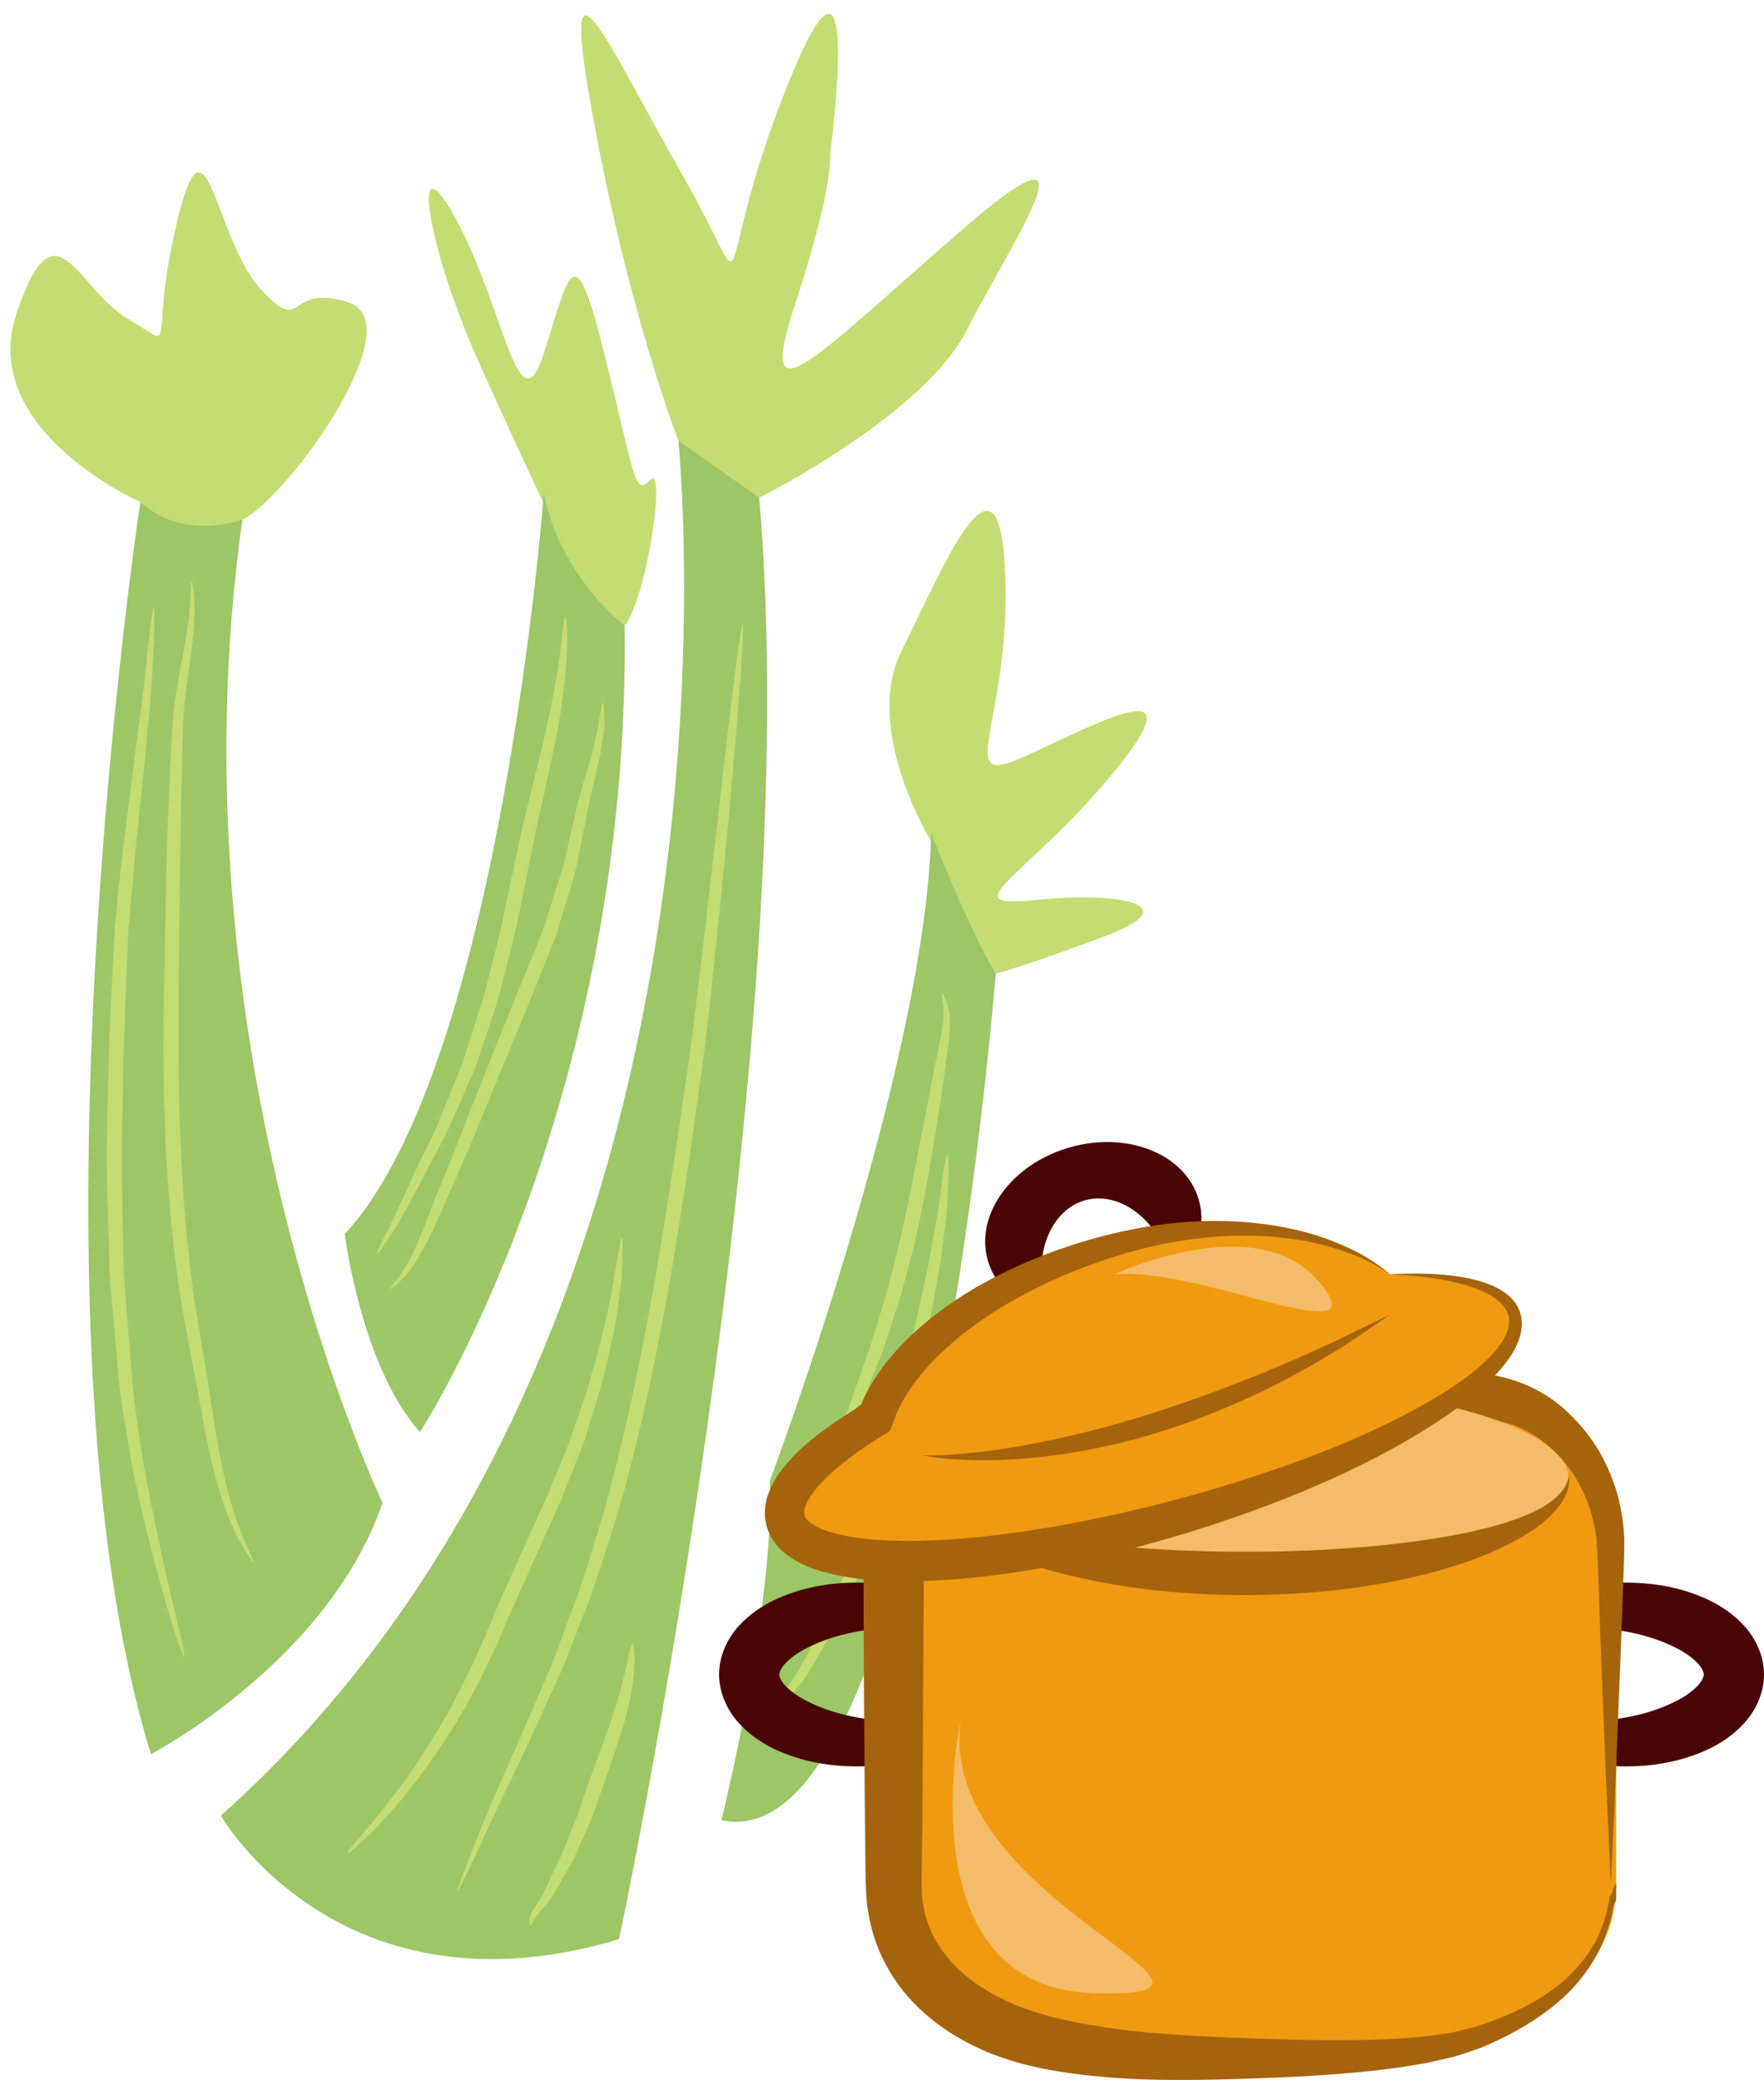<?xml version="1.0" encoding="UTF-8" standalone="no"?>
<!-- Created with Inkscape (http://www.inkscape.org/) -->

<svg
   xmlns:dc="http://purl.org/dc/elements/1.1/"
   xmlns:cc="http://creativecommons.org/ns#"
   xmlns:rdf="http://www.w3.org/1999/02/22-rdf-syntax-ns#"
   xmlns:svg="http://www.w3.org/2000/svg"
   xmlns="http://www.w3.org/2000/svg"
   xmlns:sodipodi="http://sodipodi.sourceforge.net/DTD/sodipodi-0.dtd"
   xmlns:inkscape="http://www.inkscape.org/namespaces/inkscape"
   width="1439.853mm"
   height="1697.253mm"
   viewBox="0 0 1439.853 1697.253"
   version="1.1"
   id="svg8"
   inkscape:version="0.92.4 (5da689c313, 2019-01-14)"
   sodipodi:docname="Celer řapíkatý vařený.svg">
  <defs
     id="defs2">
    <style
       type="text/css"
       id="style2">
   <![CDATA[
    .str0 {stroke:white;stroke-width:70.56}
    .fil1 {fill:#491305;fill-rule:nonzero}
    .fil3 {fill:#661F06;fill-rule:nonzero}
    .fil4 {fill:#E8D99A;fill-rule:nonzero}
    .fil2 {fill:#F2DD83;fill-rule:nonzero}
    .fil0 {fill:white;fill-rule:nonzero}
   ]]>
  </style>
    <style
       type="text/css"
       id="style2-6">
   <![CDATA[
    .fil1 {fill:#12752E;fill-rule:nonzero}
    .fil2 {fill:#178C3D;fill-rule:nonzero}
    .fil3 {fill:#7A1155;fill-rule:nonzero}
    .fil0 {fill:#8E165E;fill-rule:nonzero}
    .fil5 {fill:#EAD0B7;fill-rule:nonzero}
    .fil4 {fill:#F7DFC3;fill-rule:nonzero}
   ]]>
  </style>
    <style
       type="text/css"
       id="style2-7">
   <![CDATA[
    .fil2 {fill:#12752E;fill-rule:nonzero}
    .fil3 {fill:#178C3D;fill-rule:nonzero}
    .fil4 {fill:#7A1155;fill-rule:nonzero}
    .fil1 {fill:#8E165E;fill-rule:nonzero}
    .fil0 {fill:#C69A6D;fill-rule:nonzero}
   ]]>
  </style>
    <style
       type="text/css"
       id="style2-3">
   <![CDATA[
    .fil2 {fill:#12752E;fill-rule:nonzero}
    .fil3 {fill:#178C3D;fill-rule:nonzero}
    .fil4 {fill:#7A1155;fill-rule:nonzero}
    .fil1 {fill:#8E165E;fill-rule:nonzero}
    .fil0 {fill:#F9E3B2;fill-rule:nonzero}
   ]]>
  </style>
    <style
       type="text/css"
       id="style2-33">
   <![CDATA[
    .fil4 {fill:#12752E;fill-rule:nonzero}
    .fil5 {fill:#178C3D;fill-rule:nonzero}
    .fil6 {fill:#7A1155;fill-rule:nonzero}
    .fil3 {fill:#8E165E;fill-rule:nonzero}
    .fil0 {fill:#F2D079;fill-rule:nonzero}
    .fil1 {fill:#F4DC98;fill-rule:nonzero}
    .fil2 {fill:#FFEEC0;fill-rule:nonzero}
   ]]>
  </style>
    <style
       type="text/css"
       id="style2-4">
   <![CDATA[
    .fil4 {fill:#12752E;fill-rule:nonzero}
    .fil5 {fill:#178C3D;fill-rule:nonzero}
    .fil6 {fill:#7A1155;fill-rule:nonzero}
    .fil3 {fill:#8E165E;fill-rule:nonzero}
    .fil1 {fill:#E0B363;fill-rule:nonzero}
    .fil0 {fill:#F2CA79;fill-rule:nonzero}
    .fil2 {fill:#FFE0A9;fill-rule:nonzero}
   ]]>
  </style>
    <style
       type="text/css"
       id="style2-0">
   <![CDATA[
    .fil3 {fill:#12752E;fill-rule:nonzero}
    .fil4 {fill:#178C3D;fill-rule:nonzero}
    .fil5 {fill:#7A1155;fill-rule:nonzero}
    .fil2 {fill:#8E165E;fill-rule:nonzero}
    .fil0 {fill:#F2CA79;fill-rule:nonzero}
    .fil1 {fill:#FFE0A9;fill-rule:nonzero}
   ]]>
  </style>
    <style
       type="text/css"
       id="style2-5">
   <![CDATA[
    .fil1 {fill:#12752E;fill-rule:nonzero}
    .fil2 {fill:#178C3D;fill-rule:nonzero}
    .fil3 {fill:#7A1155;fill-rule:nonzero}
    .fil0 {fill:#8E165E;fill-rule:nonzero}
    .fil9 {fill:#D6B469;fill-rule:nonzero}
    .fil5 {fill:#DBB975;fill-rule:nonzero}
    .fil10 {fill:#E8CD97;fill-rule:nonzero}
    .fil4 {fill:#EFD38E;fill-rule:nonzero}
    .fil7 {fill:#F2D6A2;fill-rule:nonzero}
    .fil6 {fill:#F4DEAE;fill-rule:nonzero}
    .fil8 {fill:#FCEED4;fill-rule:nonzero}
    .fil11 {fill:#FFF2DC;fill-rule:nonzero}
   ]]>
  </style>
    <style
       type="text/css"
       id="style2-75">
   <![CDATA[
    .fil1 {fill:#77401B;fill-rule:nonzero}
    .fil4 {fill:#774D31;fill-rule:nonzero}
    .fil3 {fill:#9B5C31;fill-rule:nonzero}
    .fil2 {fill:#F48F42;fill-rule:nonzero}
    .fil0 {fill:#F5C29E;fill-rule:nonzero}
   ]]>
  </style>
    <style
       type="text/css"
       id="style2-73">
   <![CDATA[
    .fil1 {fill:#49280E;fill-rule:nonzero}
    .fil3 {fill:#647A38;fill-rule:nonzero}
    .fil2 {fill:#6C8445;fill-rule:nonzero}
    .fil4 {fill:#72442A;fill-rule:nonzero}
    .fil0 {fill:#8FA96B;fill-rule:nonzero}
    .fil11 {fill:#D6A68E;fill-rule:nonzero}
    .fil7 {fill:#E5B69C;fill-rule:nonzero}
    .fil8 {fill:#EAD0B7;fill-rule:nonzero}
    .fil6 {fill:#EEC2A5;fill-rule:nonzero}
    .fil9 {fill:#F4CAB3;fill-rule:nonzero}
    .fil5 {fill:#F7DFC3;fill-rule:nonzero}
    .fil10 {fill:#FCEAD9;fill-rule:nonzero}
   ]]>
  </style>
    <style
       type="text/css"
       id="style2-52">
   <![CDATA[
    .fil2 {fill:#49280E;fill-rule:nonzero}
    .fil4 {fill:#647A38;fill-rule:nonzero}
    .fil3 {fill:#6C8445;fill-rule:nonzero}
    .fil5 {fill:#72442A;fill-rule:nonzero}
    .fil1 {fill:#8FA96B;fill-rule:nonzero}
    .fil0 {fill:#F9E3B2;fill-rule:nonzero}
   ]]>
  </style>
    <style
       type="text/css"
       id="style2-01">
   <![CDATA[
    .fil0 {fill:#491305;fill-rule:nonzero}
    .fil2 {fill:#661F06;fill-rule:nonzero}
    .fil4 {fill:#CCA742;fill-rule:nonzero}
    .fil3 {fill:#E8D99A;fill-rule:nonzero}
    .fil1 {fill:#F2DD83;fill-rule:nonzero}
   ]]>
  </style>
    <style
       type="text/css"
       id="style2-09">
   <![CDATA[
    .fil0 {fill:#330238;fill-rule:nonzero}
    .fil1 {fill:#3F0645;fill-rule:nonzero}
    .fil2 {fill:#570E51;fill-rule:nonzero}
    .fil3 {fill:#5A1661;fill-rule:nonzero}
    .fil4 {fill:#B2894D;fill-rule:nonzero}
   ]]>
  </style>
    <style
       type="text/css"
       id="style2-65"><![CDATA[
    .fil0 {fill:#45AF51;fill-rule:nonzero}
    .fil3 {fill:#7CD6E0;fill-rule:nonzero}
    .fil1 {fill:#A63621;fill-rule:nonzero}
    .fil2 {fill:#ECC500;fill-rule:nonzero}
   ]]></style>
    <style
       type="text/css"
       id="style2-3-2"><![CDATA[
    .fil0 {fill:#5D6608;fill-rule:nonzero}
    .fil1 {fill:#750404;fill-rule:nonzero}
    .fil2 {fill:#8C2626;fill-rule:nonzero}
   ]]></style>
    <style
       type="text/css"
       id="style2-9"><![CDATA[
    .fil0 {fill:#628C2C;fill-rule:nonzero}
    .fil1 {fill:#6D3809;fill-rule:nonzero}
   ]]></style>
    <style
       type="text/css"
       id="style2-99"><![CDATA[
    .fil2 {fill:#662E12;fill-rule:nonzero}
    .fil1 {fill:#7FA53D;fill-rule:nonzero}
    .fil3 {fill:#9B8138;fill-rule:nonzero}
    .fil0 {fill:#AACC79;fill-rule:nonzero}
   ]]></style>
    <style
       type="text/css"
       id="style2-38"><![CDATA[
    .fil1 {fill:#AF5C09;fill-rule:nonzero}
    .fil4 {fill:#C1691A;fill-rule:nonzero}
    .fil0 {fill:#C86B01;fill-rule:nonzero}
    .fil2 {fill:#DD8024;fill-rule:nonzero}
    .fil5 {fill:#E0B24C;fill-rule:nonzero}
    .fil3 {fill:#FBD268;fill-rule:nonzero}
   ]]></style>
    <style
       type="text/css"
       id="style2-6-2"><![CDATA[
    .str0 {stroke:white;stroke-width:70.56}
    .fil3 {fill:#30561A;fill-rule:nonzero}
    .fil4 {fill:#3C6626;fill-rule:nonzero}
    .fil2 {fill:#4E7A34;fill-rule:nonzero}
    .fil1 {fill:#72915D;fill-rule:nonzero}
    .fil7 {fill:#CE9E63;fill-rule:nonzero}
    .fil6 {fill:#D89E52;fill-rule:nonzero}
    .fil5 {fill:#D8B280;fill-rule:nonzero}
    .fil0 {fill:white;fill-rule:nonzero}
   ]]></style>
    <style
       type="text/css"
       id="style2-0-6"><![CDATA[
    .fil1 {fill:#9DC667;fill-rule:nonzero}
    .fil0 {fill:#C3DD73;fill-rule:nonzero}
   ]]></style>
  </defs>
  <sodipodi:namedview
     id="base"
     pagecolor="#ffffff"
     bordercolor="#666666"
     borderopacity="1.0"
     inkscape:pageopacity="0.0"
     inkscape:pageshadow="2"
     inkscape:zoom="0.061871843"
     inkscape:cx="378.56364"
     inkscape:cy="2092.7925"
     inkscape:document-units="mm"
     inkscape:current-layer="layer1-5"
     showgrid="false"
     inkscape:window-width="1920"
     inkscape:window-height="1001"
     inkscape:window-x="-9"
     inkscape:window-y="-9"
     inkscape:window-maximized="1" />
  <g
     inkscape:label="Vrstva 1"
     inkscape:groupmode="layer"
     id="layer1"
     transform="translate(600.929,784.154)">
 
 <g
   transform="matrix(0.265,0,0,0.265,-3023.942,-3939.905)"
   id="Vrstva_x0020_1">

  
  
  
  
  
 
 
 

 
 

 
 

 
 

 
 
 

 
 

 
 

 
 

 
 
 

 
 

 
 

 
 
<g
   inkscape:label="Vrstva 1"
   inkscape:groupmode="layer"
   transform="matrix(5.253,0,0,5.253,13590.282,17861.559)"
   id="layer1-5">
  <g
     transform="matrix(0.207,0,0,0.207,-2706.929,-3643.03)"
     id="Vrstva_x0020_1-3">
    <path
       inkscape:connector-curvature="0"
       d="m 9385,13546 c 0,0 -461,-203 -351,-533 111,-331 168,-72 317,15 148,88 53,84 137,-271 84,-356 106,40 236,184 130,143 69,-19 251,40 183,60 -175,556 -301,615 l -205,85 z"
       style="fill:#c3dd73;fill-rule:nonzero"
       id="path7"
       class="fil0" />
    <path
       inkscape:connector-curvature="0"
       d="m 10532,13559 c -4,-10 -42,-84 -187,-406 -145,-321 -202,-658 -65,-406 137,253 176,600 248,378 72,-222 84,-350 171,0 88,350 84,406 130,359 46,-47 -8,331 -72,412 0,0 -130,37 -134,28 -4,-9 -91,-365 -91,-365 z"
       style="fill:#c3dd73;fill-rule:nonzero"
       id="path9"
       class="fil0" />
    <path
       inkscape:connector-curvature="0"
       d="m 11138,13534 c 0,0 468,-234 590,-478 122,-243 400,-643 -27,-271 -426,371 -571,537 -461,200 111,-338 99,-425 99,-425 0,0 100,-752 -125,-184 -225,568 -73,630 -294,243 -221,-387 -354,-708 -251,-153 103,556 240,906 240,906 l 99,212 z"
       style="fill:#c3dd73;fill-rule:nonzero"
       id="path11"
       class="fil0" />
    <path
       inkscape:connector-curvature="0"
       d="m 11633,14517 c -12,-10 -202,-331 -92,-549 111,-219 279,-640 294,-213 15,428 -156,609 61,509 217,-100 487,-246 244,50 -244,296 -465,384 -218,359 248,-25 423,16 202,100 -221,84 -316,109 -316,109 l -99,-41 z"
       style="fill:#c3dd73;fill-rule:nonzero"
       id="path13"
       class="fil0" />
    <path
       inkscape:connector-curvature="0"
       d="m 9613,17266 c 0,0 336,587 1128,350 0,0 534,-2509 397,-4082 l -229,-162 c 0,0 259,2509 -1296,3894 z"
       style="fill:#9dc667;fill-rule:nonzero"
       id="path15"
       class="fil1" />
    <path
       inkscape:connector-curvature="0"
       d="m 9415,17092 c 0,0 503,-263 656,-712 0,0 -610,-1273 -397,-2784 0,0 -167,63 -289,-50 0,0 -351,2310 30,3546 z"
       style="fill:#9dc667;fill-rule:nonzero"
       id="path17"
       class="fil1" />
    <path
       inkscape:connector-curvature="0"
       d="m 11031,17279 c 0,0 152,-612 137,-961 0,0 442,-1174 457,-1835 0,0 107,274 183,399 0,0 -198,2522 -777,2397 z"
       style="fill:#9dc667;fill-rule:nonzero"
       id="path19"
       class="fil1" />
    <path
       inkscape:connector-curvature="0"
       d="m 9964,15619 c 0,0 46,374 213,561 0,0 595,-911 580,-2284 0,0 -183,-138 -229,-375 0,0 -122,1623 -564,2098 z"
       style="fill:#9dc667;fill-rule:nonzero"
       id="path21"
       class="fil1" />
    <path
       inkscape:connector-curvature="0"
       d="m 9507,16798 c 0,0 1,2 2,13 v 10 l -4,-10 c -11,-27 -69,-196 -127,-458 -7,-33 -15,-67 -21,-103 -6,-36 -12,-73 -18,-111 -3,-19 -7,-39 -10,-58 -2,-20 -4,-40 -6,-61 -4,-41 -7,-82 -11,-125 -4,-43 -8,-87 -12,-132 -3,-45 -3,-90 -5,-137 -1,-46 -3,-93 -4,-141 0,-24 -1,-48 -1,-73 0,-24 0,-48 1,-73 2,-103 3,-204 7,-302 5,-97 10,-191 14,-281 9,-89 17,-175 27,-254 10,-79 20,-153 28,-220 9,-67 17,-128 24,-182 7,-53 10,-99 15,-137 8,-75 14,-117 17,-117 3,0 2,42 -1,118 -2,38 -3,84 -8,138 -5,53 -11,115 -17,182 -7,68 -15,141 -23,221 -7,79 -15,164 -23,253 -4,89 -7,183 -11,280 -4,97 -4,198 -7,301 0,25 -1,49 -1,73 0,25 1,49 1,72 1,48 2,95 3,141 2,47 1,92 4,137 4,44 7,88 11,131 3,42 7,84 10,124 1,21 3,41 5,61 3,19 5,39 8,58 5,38 11,75 16,110 5,36 13,70 19,103 50,262 99,432 100,461 -2,0 -3,1 -4,1 1,-11 1,-13 2,-13 z"
       style="fill:#c3dd73;fill-rule:nonzero"
       id="path23"
       class="fil0" />
    <path
       inkscape:connector-curvature="0"
       d="m 9705,16549 c -1,0 -7,-8 -18,-25 -10,-17 -26,-41 -40,-75 -31,-67 -60,-168 -83,-294 -11,-62 -24,-131 -38,-204 -13,-74 -30,-153 -39,-237 -22,-167 -34,-352 -36,-545 -2,-194 4,-378 7,-545 3,-168 11,-319 18,-446 4,-63 15,-121 24,-170 10,-50 17,-93 22,-128 8,-70 4,-109 8,-109 1,0 3,10 6,28 3,19 3,47 2,82 -2,36 -7,79 -14,129 -7,50 -16,107 -18,170 -3,126 -8,276 -9,444 -1,168 -6,351 -3,545 2,192 12,376 32,542 8,83 23,161 35,235 13,74 23,143 33,206 19,125 43,225 69,292 11,34 24,59 32,77 8,17 11,27 10,28 z"
       style="fill:#c3dd73;fill-rule:nonzero"
       id="path25"
       class="fil0" />
    <path
       inkscape:connector-curvature="0"
       d="m 10284,17479 c -1,-1 2,-13 11,-37 9,-23 22,-58 40,-102 33,-89 92,-214 159,-371 17,-39 34,-79 53,-122 17,-43 33,-88 50,-135 38,-92 66,-193 99,-299 60,-213 110,-451 153,-701 21,-125 40,-248 58,-366 17,-119 35,-233 48,-342 26,-218 49,-415 68,-580 19,-165 34,-299 46,-391 6,-47 11,-82 15,-107 4,-24 6,-37 8,-36 1,0 1,13 0,37 -1,24 -3,60 -6,107 -7,92 -18,226 -33,392 -15,165 -36,363 -59,581 -12,110 -30,224 -46,343 -17,118 -36,241 -57,367 -43,251 -94,489 -157,703 -34,106 -64,208 -103,301 -18,46 -35,92 -53,135 -20,42 -38,83 -56,122 -70,156 -134,279 -172,367 -20,43 -36,77 -47,99 -11,23 -18,35 -19,35 z"
       style="fill:#c3dd73;fill-rule:nonzero"
       id="path27"
       class="fil0" />
    <path
       inkscape:connector-curvature="0"
       d="m 10749,15631 c 3,0 3,26 1,74 0,24 -3,53 -8,87 -2,17 -4,35 -7,54 -3,19 -7,39 -11,60 -8,42 -20,88 -32,137 -14,49 -31,100 -47,155 -19,55 -44,110 -66,169 -25,57 -52,117 -80,178 -26,60 -54,119 -79,177 -23,58 -50,113 -76,165 -53,105 -113,194 -167,267 -28,36 -52,69 -78,96 -25,27 -45,51 -65,69 -38,36 -60,55 -62,53 -7,-4 77,-84 180,-230 50,-74 106,-163 156,-267 25,-52 50,-107 73,-164 24,-58 52,-118 79,-179 27,-60 54,-119 80,-177 23,-57 48,-112 67,-166 18,-54 36,-104 51,-153 13,-48 27,-93 36,-135 41,-165 47,-270 55,-270 z"
       style="fill:#c3dd73;fill-rule:nonzero"
       id="path29"
       class="fil0" />
    <path
       inkscape:connector-curvature="0"
       d="m 10779,16779 c 3,1 5,12 6,34 1,21 -2,52 -7,91 -12,76 -46,179 -86,289 -10,28 -20,55 -29,81 -11,26 -22,51 -33,75 -19,48 -46,89 -65,124 -10,17 -19,33 -31,46 -11,12 -20,22 -27,31 -13,17 -14,28 -17,28 -2,1 -7,-13 2,-34 5,-11 13,-23 22,-36 9,-12 15,-28 24,-46 15,-35 38,-75 56,-123 9,-24 19,-49 29,-74 9,-27 18,-54 28,-82 41,-111 78,-210 97,-284 9,-36 17,-66 20,-87 5,-21 8,-33 11,-33 z"
       style="fill:#c3dd73;fill-rule:nonzero"
       id="path31"
       class="fil0" />
    <path
       inkscape:connector-curvature="0"
       d="m 10055,15675 c -2,-1 9,-26 32,-69 22,-44 51,-108 87,-187 9,-20 20,-40 30,-61 11,-22 22,-44 30,-68 20,-46 40,-96 61,-149 18,-54 36,-110 54,-168 11,-30 17,-60 25,-91 8,-30 16,-61 24,-93 29,-126 51,-247 78,-357 26,-110 52,-208 69,-291 36,-166 36,-270 44,-270 3,0 5,26 5,74 0,47 -6,116 -19,200 -14,84 -37,183 -61,293 -25,109 -45,231 -75,358 -8,32 -16,63 -24,94 -8,31 -15,61 -25,91 -20,59 -38,115 -57,169 -24,53 -45,104 -66,151 -10,24 -21,46 -33,67 -11,21 -22,41 -32,60 -40,78 -74,141 -100,183 -28,42 -44,65 -47,64 z"
       style="fill:#c3dd73;fill-rule:nonzero"
       id="path33"
       class="fil0" />
    <path
       inkscape:connector-curvature="0"
       d="m 10094,15775 c -2,-1 2,-7 9,-17 4,-4 9,-10 15,-17 4,-8 10,-16 16,-26 24,-39 49,-98 77,-174 14,-37 33,-78 50,-122 17,-44 35,-91 55,-141 39,-99 83,-208 129,-322 23,-57 46,-112 68,-166 12,-26 19,-53 28,-79 8,-27 16,-52 24,-77 18,-50 28,-99 38,-144 11,-46 19,-88 31,-126 11,-39 21,-73 30,-104 8,-30 13,-57 18,-78 6,-43 11,-68 14,-68 2,0 4,25 3,69 -3,22 -6,50 -12,81 -7,31 -14,66 -24,104 -10,38 -16,82 -26,127 -9,46 -17,95 -34,146 -8,26 -16,52 -24,78 -8,27 -15,55 -27,81 -21,54 -44,110 -67,167 -47,114 -92,223 -133,322 -20,49 -40,96 -59,140 -18,44 -38,83 -53,120 -32,75 -63,135 -92,173 -7,9 -14,17 -20,24 -7,7 -13,12 -18,17 -10,8 -15,12 -16,12 z"
       style="fill:#c3dd73;fill-rule:nonzero"
       id="path35"
       class="fil0" />
    <path
       inkscape:connector-curvature="0"
       d="m 11290,16336 c -2,-1 8,-20 27,-52 9,-16 18,-37 29,-61 10,-25 22,-52 34,-83 12,-31 24,-66 37,-102 12,-37 28,-76 41,-118 12,-41 26,-85 40,-130 12,-46 24,-94 36,-142 23,-97 41,-190 57,-276 17,-85 32,-162 44,-226 13,-65 26,-116 25,-152 1,-36 -8,-55 -4,-56 1,-1 16,18 21,55 5,38 -3,92 -12,156 -8,64 -21,143 -35,228 -14,85 -31,179 -54,278 -13,49 -25,96 -38,142 -15,46 -29,90 -43,132 -14,42 -31,80 -45,117 -14,37 -28,71 -42,101 -14,31 -27,59 -40,83 -14,24 -25,44 -36,60 -25,31 -40,48 -42,46 z"
       style="fill:#c3dd73;fill-rule:nonzero"
       id="path37"
       class="fil0" />
    <path
       inkscape:connector-curvature="0"
       d="m 11138,17054 c -2,0 1,-14 10,-40 12,-25 34,-60 63,-102 l 1,-1 c 11,-17 24,-34 36,-54 11,-20 24,-41 36,-65 11,-24 24,-48 37,-74 13,-26 23,-54 36,-83 12,-28 25,-57 38,-88 13,-30 22,-63 34,-95 12,-33 23,-66 35,-101 10,-34 19,-70 29,-105 8,-30 17,-58 23,-86 6,-29 13,-57 19,-85 12,-55 24,-109 36,-160 12,-51 23,-99 32,-144 10,-45 19,-88 25,-126 7,-39 14,-74 19,-105 4,-30 7,-57 10,-79 6,-43 11,-67 14,-67 3,0 4,24 3,68 -1,22 -2,49 -3,80 -3,31 -8,67 -13,106 -4,39 -12,82 -20,127 -8,46 -18,95 -29,146 -11,51 -22,105 -34,160 -6,28 -12,56 -18,85 -5,29 -15,58 -22,87 -11,36 -20,72 -30,107 -13,34 -25,68 -36,101 -13,33 -23,66 -37,96 -14,31 -27,61 -40,90 -14,28 -25,56 -39,82 -14,25 -28,50 -41,73 -12,24 -27,45 -39,66 -14,20 -29,38 -42,54 h 1 c -33,41 -57,73 -72,96 -13,24 -20,37 -22,36 z"
       style="fill:#c3dd73;fill-rule:nonzero"
       id="path39"
       class="fil0" />
  </g>
</g>
</g>

<g
   id="g1514"
   transform="matrix(5.487,0,0,-5.487,220.287,582.254)">
  <path
     d="m 0,0 c -0.077,-0.053 -0.097,1.503 -1.735,3.072 -1.535,1.6 -4.544,2.988 -8.437,3.588 -3.872,0.616 -8.682,0.533 -13.569,-0.604 -2.432,-0.558 -4.871,-1.468 -6.918,-2.674 -1.002,-0.611 -1.867,-1.325 -2.406,-1.986 -0.554,-0.683 -0.659,-1.135 -0.68,-1.396 0.021,-0.264 0.126,-0.715 0.68,-1.398 0.539,-0.66 1.404,-1.373 2.406,-1.984 2.047,-1.208 4.486,-2.118 6.918,-2.674 4.887,-1.14 9.697,-1.221 13.569,-0.605 3.893,0.601 6.902,1.987 8.437,3.587 C -0.097,-1.504 -0.077,0.052 0,0 0,0 0.034,-0.342 0.097,-0.989 0.099,-1.318 0.044,-1.729 -0.016,-2.229 -0.16,-2.691 -0.268,-3.291 -0.58,-3.864 c -1.067,-2.447 -4.019,-5.218 -8.264,-7.096 -4.247,-1.893 -9.756,-3.081 -16.018,-2.604 -3.132,0.249 -6.46,0.964 -9.854,2.594 -1.681,0.856 -3.404,1.966 -4.979,3.675 -1.541,1.661 -2.995,4.259 -3.002,7.295 0.007,3.034 1.461,5.633 3.002,7.294 1.575,1.708 3.298,2.817 4.979,3.674 3.394,1.631 6.722,2.345 9.854,2.595 6.262,0.476 11.771,-0.71 16.018,-2.605 C -4.599,9.08 -1.647,6.309 -0.58,3.862 -0.268,3.29 -0.16,2.689 -0.016,2.228 0.044,1.727 0.099,1.318 0.097,0.988 0.034,0.34 0,0 0,0"
     style="fill:#490505;fill-opacity:1;fill-rule:nonzero;stroke:none"
     id="path1516"
     inkscape:connector-curvature="0" />
</g>
<g
   id="g1518"
   transform="matrix(5.487,0,0,-5.487,604.696,582.254)">
  <path
     d="m 0,0 c 0,0 -0.035,0.34 -0.1,0.987 0,0.329 0.056,0.736 0.113,1.239 0.145,0.462 0.253,1.06 0.565,1.631 1.066,2.448 4.014,5.219 8.261,7.098 4.245,1.893 9.756,3.082 16.017,2.608 3.131,-0.25 6.46,-0.965 9.85,-2.595 1.685,-0.857 3.408,-1.966 4.982,-3.674 C 41.23,5.633 42.685,3.034 42.69,0 c -0.005,-3.036 -1.46,-5.634 -3.002,-7.295 -1.574,-1.709 -3.297,-2.818 -4.982,-3.675 -3.39,-1.63 -6.719,-2.343 -9.85,-2.593 -6.261,-0.475 -11.772,0.713 -16.017,2.607 -4.247,1.878 -7.195,4.649 -8.261,7.095 -0.312,0.574 -0.42,1.173 -0.565,1.635 C -0.044,-1.727 -0.1,-1.317 -0.1,-0.988 -0.035,-0.342 0,0 0,0 c 0.078,0.052 0.096,-1.502 1.734,-3.07 1.531,-1.6 4.539,-2.986 8.433,-3.588 3.87,-0.616 8.681,-0.535 13.567,0.602 2.432,0.557 4.871,1.466 6.918,2.674 1.002,0.611 1.869,1.324 2.407,1.984 0.553,0.683 0.66,1.134 0.679,1.398 C 33.719,0.261 33.612,0.713 33.059,1.396 32.521,2.057 31.654,2.771 30.652,3.382 28.605,4.588 26.166,5.498 23.734,6.056 18.848,7.191 14.037,7.274 10.167,6.658 6.273,6.056 3.265,4.668 1.734,3.068 0.096,1.501 0.078,-0.053 0,0"
     style="fill:#490505;fill-opacity:1;fill-rule:nonzero;stroke:none"
     id="path1520"
     inkscape:connector-curvature="0" />
</g>
<g
   id="g1522"
   transform="matrix(5.487,0,0,-5.487,718.251,753.023)">
  <path
     d="m 0,0 c 0,-12.641 -10.271,-19.188 -20.289,-22.889 -8.371,-3.087 -25.389,-3.087 -33.65,-3.087 -8.465,0 -23.446,0 -33.816,3.087 C -97.951,-19.848 -108,-12.641 -108,0 v 49.587 c 0,12.639 9.851,21.721 20.404,21.721 h 66.909 C -10.127,71.308 0,62.226 0,49.587 Z"
     style="fill:#ef9a11;fill-opacity:1;fill-rule:nonzero;stroke:none"
     id="path1524"
     inkscape:connector-curvature="0" />
</g>
<g
   id="g1526"
   transform="matrix(5.487,0,0,-5.487,713.906,753.023)">
  <path
     d="m 0,0 c 0,0 -0.248,5.414 -0.699,15.204 -0.197,4.894 -0.44,10.882 -0.717,17.838 -0.126,3.475 -0.262,7.193 -0.406,11.135 -0.082,1.944 -0.11,4.066 -0.237,6.015 -0.074,1.883 -0.512,3.76 -1.055,5.606 -0.616,1.834 -1.48,3.596 -2.54,5.244 -1.083,1.636 -2.428,3.091 -3.93,4.34 -1.498,1.255 -3.206,2.251 -5.03,2.87 -1.852,0.646 -3.662,0.894 -5.746,0.829 -9.281,-0.248 -19.198,-0.515 -29.632,-0.796 -10.434,-0.232 -21.388,-0.427 -32.746,-0.561 -1.402,-0.021 -2.811,-0.042 -4.225,-0.06 -1.089,-0.064 -2.181,-0.197 -3.25,-0.53 -2.139,-0.628 -4.197,-1.816 -5.976,-3.444 -3.592,-3.257 -5.859,-8.329 -5.994,-13.55 -0.075,-13.301 -0.15,-26.29 -0.219,-38.835 -0.036,-3.146 -0.071,-6.267 -0.104,-9.359 -0.002,-0.736 -0.036,-1.62 -0.014,-2.233 0.043,-0.597 0.008,-1.213 0.087,-1.796 0.13,-1.171 0.343,-2.313 0.701,-3.396 1.375,-4.357 4.781,-7.915 8.837,-10.356 4.065,-2.503 8.656,-3.852 13.325,-4.771 4.67,-0.909 9.349,-1.459 13.91,-1.775 4.559,-0.335 9.004,-0.506 13.307,-0.65 4.296,-0.156 8.394,-0.257 12.301,-0.24 3.908,0.007 7.619,0.131 11.089,0.449 1.757,0.09 3.387,0.435 5.016,0.628 0.793,0.146 1.546,0.361 2.304,0.532 0.756,0.171 1.503,0.351 2.235,0.626 5.867,1.952 10.651,4.657 13.773,7.913 1.572,1.611 2.716,3.319 3.552,4.91 0.766,1.629 1.271,3.109 1.537,4.35 0.123,0.624 0.234,1.175 0.328,1.65 0.047,0.484 0.485,0.89 0.516,1.219 C 0.362,-0.337 0.792,0 0.792,0 v -1 -1.24 c 0,-0.489 -0.502,-1.061 -0.566,-1.707 -0.149,-1.294 -0.721,-2.873 -1.366,-4.67 -0.722,-1.758 -1.873,-3.701 -3.394,-5.592 -3.031,-3.82 -7.927,-7.192 -13.885,-9.792 -0.732,-0.353 -1.551,-0.625 -2.369,-0.894 -0.813,-0.266 -1.655,-0.58 -2.499,-0.813 -1.678,-0.357 -3.436,-0.876 -5.224,-1.127 -3.588,-0.637 -7.381,-1.075 -11.359,-1.395 -3.983,-0.332 -8.157,-0.543 -12.478,-0.692 -4.313,-0.16 -8.834,-0.291 -13.547,-0.243 -4.711,0.033 -9.62,0.311 -14.726,1.022 -5.078,0.722 -10.546,1.976 -15.755,4.872 -2.603,1.434 -5.155,3.26 -7.442,5.667 -2.281,2.394 -4.277,5.429 -5.515,8.928 -0.627,1.74 -1.038,3.582 -1.287,5.442 -0.134,0.927 -0.142,1.855 -0.206,2.791 -0.048,0.924 -0.029,1.581 -0.048,2.389 -0.032,3.092 -0.066,6.213 -0.102,9.359 -0.047,6.298 -0.093,12.707 -0.141,19.209 -0.012,3.252 -0.025,6.528 -0.036,9.826 -0.004,1.648 -0.006,3.303 -0.01,4.961 l -0.002,2.494 c 0.01,0.875 -0.027,1.552 0.032,2.651 0.21,8.149 3.784,15.92 9.33,20.836 2.765,2.478 6.003,4.304 9.461,5.247 1.723,0.486 3.504,0.695 5.277,0.733 1.448,-0.012 2.891,-0.025 4.327,-0.036 11.358,-0.134 22.312,-0.329 32.746,-0.561 10.434,-0.28 20.351,-0.543 29.632,-0.795 5.286,-0.076 10.46,-2.343 14.085,-5.878 1.843,-1.746 3.43,-3.733 4.666,-5.893 1.216,-2.17 2.149,-4.456 2.757,-6.791 C 1.691,54.962 2.054,52.615 1.999,50.324 1.993,48.113 1.876,46.178 1.82,44.177 1.677,40.235 1.542,36.517 1.416,33.042 1.139,26.086 0.897,20.098 0.699,15.204 0.251,5.414 0,0 0,0"
     style="fill:#a5630c;fill-opacity:1;fill-rule:nonzero;stroke:none"
     id="path1528"
     inkscape:connector-curvature="0" />
</g>
<g
   id="g1530"
   transform="matrix(5.487,0,0,-5.487,183.139,620.672)">
  <path
     d="M 0,0 C 0.167,1.256 -8.759,-39.601 19.902,-40.4 48.564,-41.2 -3.584,-26.8 0,0"
     style="fill:#f4bc69;fill-opacity:1;fill-rule:nonzero;stroke:none"
     id="path1532"
     inkscape:connector-curvature="0" />
</g>
<g
   id="g1534"
   transform="matrix(5.487,0,0,-5.487,679.683,423.054)">
  <path
     d="m 0,0 c 0,-7.725 -21.567,-13.984 -48.176,-13.984 -26.607,0 -48.176,6.259 -48.176,13.984 0,7.723 21.569,13.984 48.176,13.984 C -21.567,13.984 0,7.723 0,0"
     style="fill:#f4bc69;fill-opacity:1;fill-rule:nonzero;stroke:none"
     id="path1536"
     inkscape:connector-curvature="0" />
</g>
<g
   id="g1538"
   transform="matrix(5.487,0,0,-5.487,679.683,420.106)">
  <path
     d="m 0,0 c 0,0 0.009,-0.105 0.023,-0.307 0.018,-0.206 0.055,-0.498 -0.013,-0.911 -0.097,-0.809 -0.478,-2.017 -1.437,-3.247 -0.934,-1.234 -2.32,-2.536 -4.091,-3.687 -1.755,-1.177 -3.85,-2.308 -6.214,-3.31 -4.727,-2.013 -10.484,-3.6 -16.728,-4.667 -3.123,-0.537 -6.367,-0.945 -9.674,-1.209 -3.319,-0.279 -6.65,-0.391 -10.064,-0.411 l -2.477,0.032 -2.544,0.072 c -1.676,0.057 -3.344,0.176 -4.998,0.303 -3.308,0.255 -6.553,0.673 -9.675,1.204 -6.245,1.066 -12.003,2.654 -16.73,4.667 -2.363,1.004 -4.459,2.133 -6.216,3.314 -1.768,1.152 -3.155,2.454 -4.089,3.69 -0.958,1.227 -1.34,2.445 -1.432,3.243 -0.068,0.404 -0.035,0.712 -0.017,0.918 0.016,0.202 0.024,0.306 0.024,0.306 0.028,0.009 0.039,-0.435 0.349,-1.128 0.284,-0.702 0.94,-1.593 2.002,-2.452 2.128,-1.738 5.897,-3.21 10.561,-4.342 4.669,-1.144 10.265,-1.977 16.292,-2.542 3.014,-0.282 6.14,-0.476 9.32,-0.63 1.591,-0.052 3.194,-0.102 4.805,-0.154 l 2.397,-0.041 2.475,-0.007 c 3.187,-0.018 6.46,0.069 9.63,0.198 3.179,0.145 6.303,0.35 9.32,0.626 6.026,0.563 11.624,1.396 16.295,2.54 4.661,1.134 8.432,2.61 10.559,4.35 1.061,0.858 1.719,1.757 1.998,2.447 0.162,0.334 0.234,0.638 0.278,0.836 C -0.024,-0.102 0,0 0,0"
     style="fill:#a5630c;fill-opacity:1;fill-rule:nonzero;stroke:none"
     id="path1540"
     inkscape:connector-curvature="0" />
</g>
<g
   id="g1542"
   transform="matrix(5.487,0,0,-5.487,272.524,152.028)">
  <path
     d="m 0,0 c -8.676,-2.455 -14.163,-9.967 -12.254,-16.777 1.151,-4.117 4.75,-7.021 9.324,-8.146 -0.28,0.657 -0.532,1.343 -0.731,2.057 -1.907,6.811 0.72,13.515 5.872,14.973 5.155,1.458 10.876,-2.883 12.784,-9.695 0.2,-0.716 0.339,-1.432 0.442,-2.14 3.318,3.359 4.882,7.724 3.729,11.838 C 17.258,-1.079 8.675,2.454 0,0"
     style="fill:#490505;fill-opacity:1;fill-rule:nonzero;stroke:none"
     id="path1544"
     inkscape:connector-curvature="0" />
</g>
<g
   id="g1546"
   transform="matrix(5.487,0,0,-5.487,533.695,255.66)">
  <path
     d="m 0,0 c -7.749,6.114 -23.282,9.409 -41.363,4.295 -18.589,-5.257 -31.869,-15.648 -35.215,-25.741 -9.317,-5.541 -14.521,-11.063 -13.358,-15.217 2.293,-8.19 28.428,-7.958 58.374,0.512 29.946,8.47 52.365,21.974 50.072,30.162 C 17.374,-1.936 10.39,0.052 0,0"
     style="fill:#ef9a11;fill-opacity:1;fill-rule:nonzero;stroke:none"
     id="path1548"
     inkscape:connector-curvature="0" />
</g>
<g
   id="g1550"
   transform="matrix(5.487,0,0,-5.487,533.695,255.67)">
  <path
     d="m 0,0 c 0,0 0.88,0.059 2.561,0.092 1.681,0.029 4.168,0.048 7.374,-0.387 1.598,-0.244 3.381,-0.59 5.272,-1.385 0.929,-0.429 1.897,-0.964 2.758,-1.804 0.861,-0.826 1.545,-2.081 1.626,-3.466 0.103,-1.378 -0.314,-2.724 -0.91,-3.917 -0.594,-1.207 -1.405,-2.275 -2.285,-3.306 -1.774,-2.057 -3.925,-3.876 -6.271,-5.622 -9.462,-6.892 -22.076,-12.679 -36.539,-17.469 -7.25,-2.366 -14.997,-4.451 -23.178,-6.017 -8.191,-1.511 -16.789,-2.677 -25.885,-2.279 -2.279,0.119 -4.56,0.348 -6.872,0.828 -2.306,0.527 -4.661,1.124 -7.029,2.753 -1.154,0.815 -2.359,1.986 -3.053,3.633 -0.715,1.639 -0.698,3.531 -0.29,4.992 0.878,2.934 2.527,4.767 4.1,6.428 1.61,1.632 3.315,2.981 5.038,4.22 0.857,0.63 1.735,1.198 2.606,1.764 l 1.315,0.823 0.631,0.5 0.13,0.199 0.015,0.005 0.062,-0.093 c 0.061,0.023 0.061,-0.017 0.112,0.076 0.216,0.518 0.414,1.025 0.688,1.495 0.495,0.981 1.018,1.919 1.628,2.791 1.15,1.796 2.513,3.338 3.884,4.823 5.666,5.753 12.238,9.452 18.544,12.17 6.335,2.71 12.509,4.372 18.263,5.312 11.551,1.817 21.11,0.155 27.094,-2.197 3.01,-1.166 5.2,-2.406 6.568,-3.399 C -1.328,1.117 -0.854,0.664 -0.51,0.409 -0.174,0.139 0,0.001 0,0.001 c 0,0 -0.187,0.117 -0.55,0.353 -0.37,0.221 -0.875,0.617 -1.625,0.991 -1.441,0.843 -3.707,1.853 -6.732,2.727 -6.016,1.77 -15.34,2.6 -26.24,0.14 -5.416,-1.252 -11.275,-3.221 -17.128,-6.098 -5.826,-2.867 -11.796,-6.674 -16.561,-11.907 -1.138,-1.335 -2.265,-2.706 -3.147,-4.207 -0.481,-0.732 -0.861,-1.502 -1.229,-2.28 -0.212,-0.38 -0.328,-0.786 -0.484,-1.18 l -0.495,-1.289 c -0.113,-0.197 -0.111,-0.491 -0.315,-0.609 l -0.599,-0.372 -1.664,-1.041 -1.191,-0.796 c -0.79,-0.541 -1.578,-1.084 -2.334,-1.665 -1.518,-1.146 -2.98,-2.374 -4.23,-3.693 -1.237,-1.291 -2.289,-2.792 -2.565,-3.922 -0.125,-0.553 -0.082,-0.874 0.049,-1.177 0.131,-0.304 0.467,-0.697 1.039,-1.089 1.132,-0.804 2.987,-1.375 4.848,-1.758 1.893,-0.387 3.921,-0.594 5.981,-0.698 8.291,-0.372 16.644,0.63 24.571,1.94 7.95,1.357 15.557,3.16 22.712,5.206 14.275,4.134 26.892,9.129 36.319,15.097 2.332,1.507 4.468,3.085 6.184,4.812 1.711,1.693 3.071,3.657 3.094,5.482 0.066,1.844 -1.527,3.24 -3.104,4.098 -1.633,0.856 -3.319,1.351 -4.84,1.716 C 6.693,-0.519 4.217,-0.299 2.551,-0.165 0.882,-0.057 0,0 0,0"
     style="fill:#a5630c;fill-opacity:1;fill-rule:nonzero;stroke:none"
     id="path1552"
     inkscape:connector-curvature="0" />
</g>
<g
   id="g1554"
   transform="matrix(5.487,0,0,-5.487,533.235,288.864)">
  <path
     d="m 0,0 c 0,0 -0.853,-0.588 -2.388,-1.65 -0.775,-0.525 -1.724,-1.166 -2.824,-1.912 -1.1,-0.751 -2.368,-1.582 -3.824,-2.405 -5.697,-3.519 -14.015,-7.772 -23.775,-11.001 -9.764,-3.219 -19.09,-4.457 -25.793,-4.625 -3.361,-0.085 -6.077,0.1 -7.941,0.281 -1.862,0.21 -2.876,0.43 -2.876,0.43 0,0 1.035,-0.033 2.894,0.038 1.854,0.101 4.53,0.294 7.804,0.747 6.545,0.91 15.456,2.84 24.996,5.983 9.533,3.156 17.989,6.64 23.995,9.471 1.529,0.653 2.879,1.314 4.058,1.909 1.188,0.581 2.214,1.081 3.05,1.486 C -0.937,-0.444 0,0 0,0"
     style="fill:#a5630c;fill-opacity:1;fill-rule:nonzero;stroke:none"
     id="path1556"
     inkscape:connector-curvature="0" />
</g>
<g
   id="g1558"
   transform="matrix(5.487,0,0,-5.487,308.412,255.831)">
  <path
     d="M 0,0 C 0,0 21.187,9.989 30.496,-1.092 39.804,-12.171 12.599,1.301 0,0"
     style="fill:#f4bc69;fill-opacity:1;fill-rule:nonzero;stroke:none"
     id="path1560"
     inkscape:connector-curvature="0" />
</g>
<g
   id="g1570"
   transform="matrix(5.487,0,0,-5.487,236.779,773.283)" />
<g
   id="g1586"
   transform="matrix(5.487,0,0,-5.487,442.532,796.676)" />
</g>
</svg>
